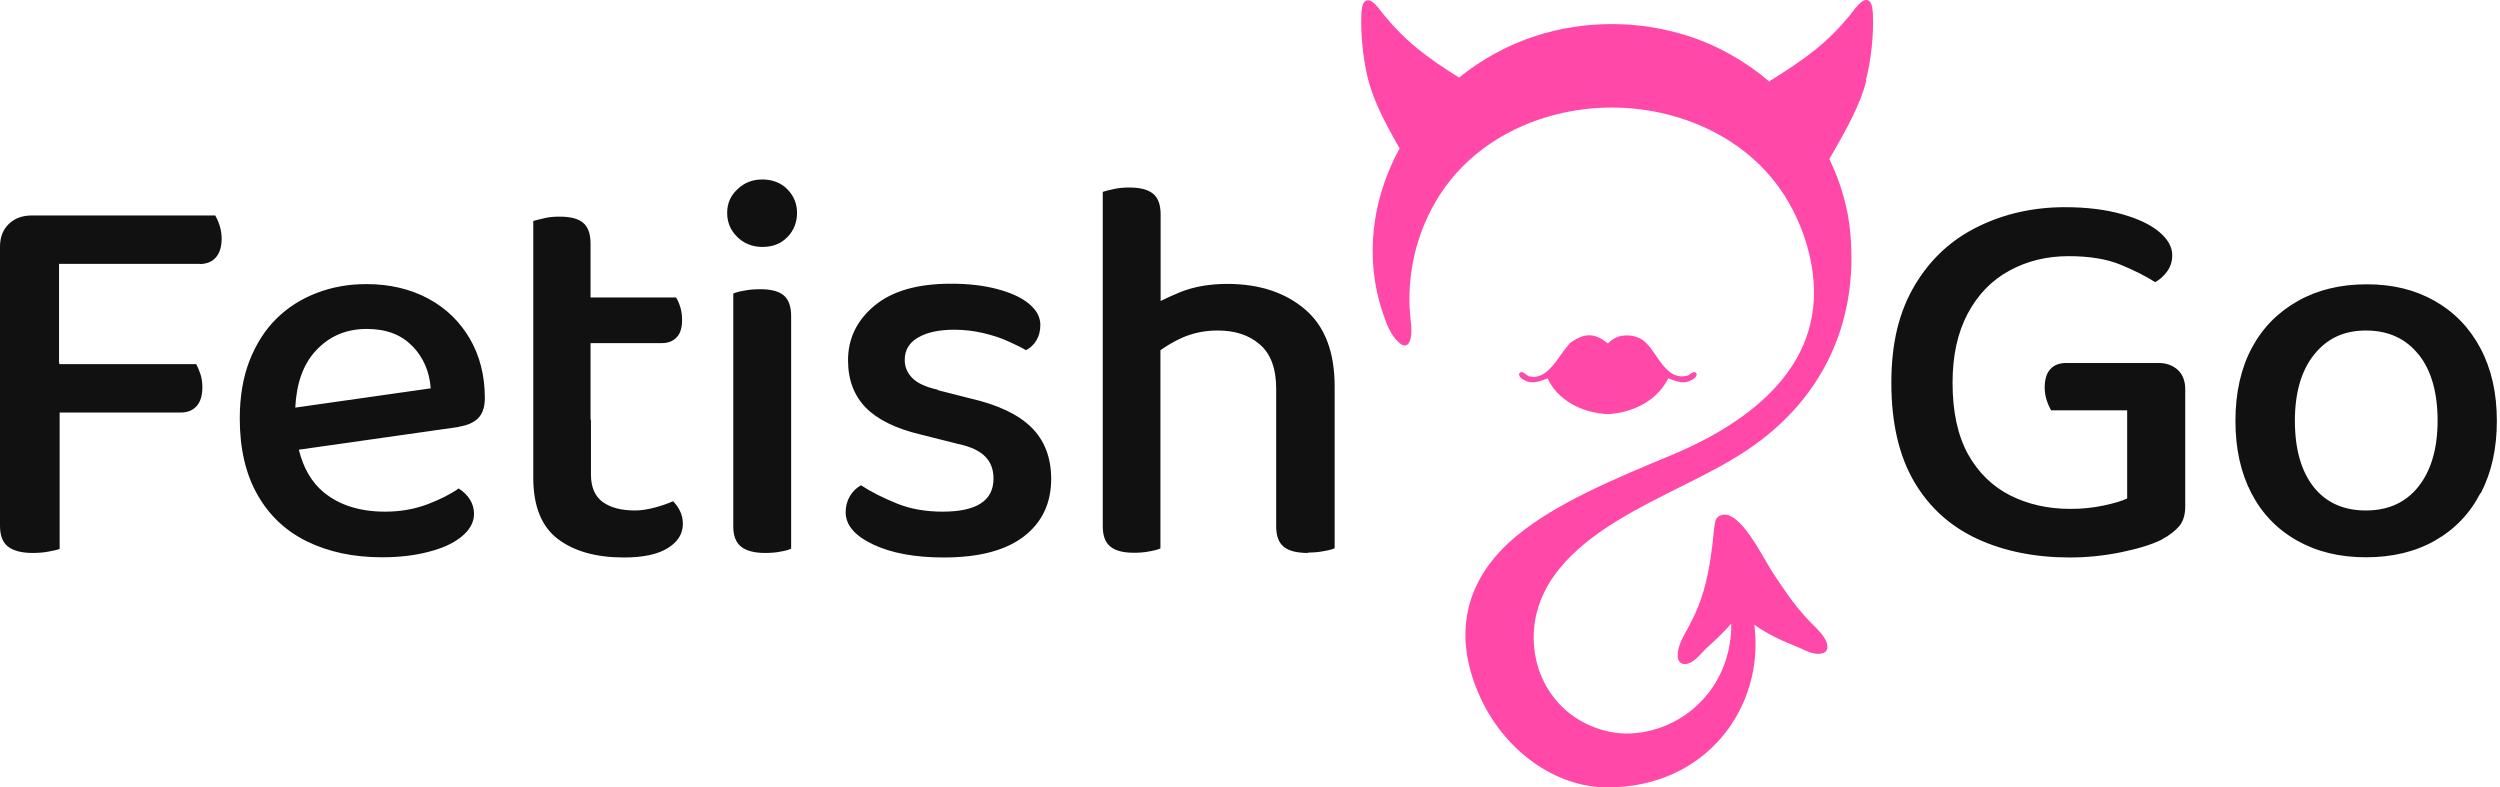 <svg width="127" height="40" viewBox="0 0 127 40" fill="none" xmlns="http://www.w3.org/2000/svg">
<path fill-rule="evenodd" clip-rule="evenodd" d="M126.01 25.043C125.47 26.092 124.7 26.891 123.7 27.461C122.7 28.03 121.53 28.31 120.19 28.31C118.85 28.31 117.7 28.03 116.69 27.461C115.68 26.891 114.91 26.092 114.37 25.053C113.83 24.014 113.56 22.795 113.56 21.376C113.56 19.957 113.84 18.708 114.39 17.679C114.94 16.65 115.72 15.861 116.73 15.291C117.74 14.722 118.9 14.442 120.23 14.442C121.56 14.442 122.69 14.722 123.69 15.291C124.69 15.861 125.46 16.66 126.01 17.699C126.56 18.738 126.84 19.957 126.84 21.376C126.84 22.795 126.57 23.994 126.03 25.043H126.01ZM122.86 18.009C122.22 17.2 121.32 16.79 120.19 16.79C119.06 16.79 118.21 17.2 117.56 18.009C116.91 18.818 116.58 19.947 116.58 21.376C116.58 22.805 116.9 23.934 117.53 24.733C118.16 25.532 119.05 25.932 120.19 25.932C121.33 25.932 122.22 25.523 122.86 24.713C123.5 23.904 123.83 22.785 123.83 21.366C123.83 19.947 123.51 18.808 122.86 17.999V18.009ZM109.8 27.421C109.31 27.661 108.64 27.87 107.77 28.05C106.9 28.23 106.03 28.32 105.15 28.32C103.4 28.32 101.83 28.01 100.46 27.381C99.09 26.751 98.01 25.782 97.24 24.473C96.47 23.154 96.08 21.486 96.08 19.448C96.08 17.41 96.48 15.821 97.27 14.492C98.06 13.163 99.13 12.174 100.48 11.515C101.82 10.855 103.3 10.525 104.9 10.525C106 10.525 106.96 10.645 107.78 10.875C108.6 11.105 109.24 11.405 109.68 11.774C110.12 12.144 110.35 12.534 110.35 12.963C110.35 13.283 110.26 13.563 110.08 13.803C109.9 14.042 109.7 14.222 109.48 14.332C108.98 14.012 108.38 13.713 107.69 13.433C107 13.153 106.13 13.013 105.09 13.013C103.97 13.013 102.96 13.263 102.07 13.753C101.17 14.242 100.47 14.972 99.96 15.931C99.45 16.89 99.19 18.059 99.19 19.438C99.19 20.907 99.45 22.115 99.97 23.065C100.49 24.004 101.21 24.703 102.11 25.163C103.02 25.622 104.04 25.852 105.18 25.852C105.78 25.852 106.34 25.792 106.86 25.682C107.38 25.572 107.78 25.453 108.06 25.323V20.846H104.2C104.13 20.737 104.05 20.567 103.98 20.357C103.91 20.147 103.87 19.927 103.87 19.698C103.87 19.268 103.97 18.948 104.16 18.748C104.36 18.538 104.62 18.439 104.96 18.439H109.66C110.05 18.439 110.37 18.558 110.63 18.788C110.88 19.018 111.01 19.348 111.01 19.777V25.732C111.01 26.142 110.91 26.472 110.72 26.712C110.52 26.951 110.22 27.191 109.81 27.411L109.8 27.421ZM66.45 28.09C65.89 28.09 65.48 27.99 65.22 27.78C64.96 27.571 64.83 27.231 64.83 26.741V19.747C64.83 18.718 64.55 17.969 64 17.499C63.45 17.02 62.74 16.79 61.86 16.79C61.19 16.79 60.57 16.92 60 17.18C59.61 17.36 59.27 17.569 58.95 17.789V27.86C58.82 27.92 58.63 27.97 58.39 28.01C58.15 28.06 57.89 28.08 57.61 28.08C57.07 28.08 56.67 27.98 56.41 27.77C56.15 27.561 56.02 27.221 56.02 26.732V9.746C56.13 9.706 56.31 9.666 56.57 9.606C56.83 9.546 57.09 9.526 57.37 9.526C57.91 9.526 58.31 9.626 58.57 9.836C58.83 10.046 58.96 10.396 58.96 10.895V15.291C59.26 15.141 59.59 14.992 59.95 14.842C60.65 14.562 61.45 14.422 62.34 14.422C63.96 14.422 65.28 14.852 66.29 15.711C67.3 16.57 67.8 17.879 67.8 19.628V27.851C67.67 27.91 67.48 27.96 67.23 28C66.98 28.05 66.72 28.07 66.46 28.07L66.45 28.09ZM47.63 19.817L49.28 20.237C50.68 20.557 51.72 21.046 52.39 21.706C53.06 22.365 53.4 23.244 53.4 24.323C53.4 25.573 52.93 26.552 52 27.261C51.07 27.97 49.71 28.32 47.94 28.32C46.48 28.32 45.29 28.1 44.36 27.661C43.43 27.221 42.96 26.681 42.96 26.022C42.96 25.722 43.03 25.453 43.17 25.213C43.31 24.973 43.5 24.783 43.74 24.653C44.26 24.993 44.86 25.293 45.55 25.573C46.23 25.852 47.01 25.992 47.89 25.992C49.61 25.992 50.47 25.433 50.47 24.314C50.47 23.844 50.33 23.474 50.04 23.184C49.75 22.895 49.3 22.685 48.68 22.555L46.78 22.076C45.51 21.776 44.58 21.316 43.98 20.707C43.38 20.087 43.08 19.288 43.08 18.299C43.08 17.2 43.53 16.27 44.42 15.531C45.32 14.782 46.61 14.412 48.31 14.412C49.19 14.412 49.97 14.502 50.65 14.682C51.33 14.862 51.87 15.101 52.26 15.421C52.65 15.741 52.85 16.101 52.85 16.51C52.85 16.81 52.78 17.07 52.65 17.29C52.52 17.509 52.34 17.679 52.12 17.789C51.9 17.659 51.6 17.509 51.22 17.34C50.85 17.17 50.42 17.03 49.95 16.92C49.48 16.81 48.98 16.75 48.48 16.75C47.71 16.75 47.1 16.88 46.65 17.14C46.19 17.399 45.96 17.779 45.96 18.289C45.96 18.638 46.09 18.948 46.35 19.208C46.61 19.468 47.04 19.668 47.64 19.797L47.63 19.817ZM38.73 12.544C38.23 12.544 37.8 12.374 37.46 12.044C37.11 11.704 36.94 11.295 36.94 10.815C36.94 10.336 37.11 9.946 37.46 9.616C37.81 9.277 38.23 9.117 38.73 9.117C39.23 9.117 39.68 9.286 40 9.616C40.33 9.956 40.49 10.356 40.49 10.815C40.49 11.275 40.33 11.714 40 12.044C39.67 12.384 39.25 12.544 38.73 12.544ZM30.02 21.326V24.094C30.02 24.743 30.22 25.213 30.62 25.503C31.02 25.792 31.57 25.932 32.26 25.932C32.56 25.932 32.89 25.882 33.27 25.782C33.64 25.682 33.95 25.572 34.19 25.462C34.32 25.592 34.44 25.752 34.54 25.952C34.64 26.152 34.69 26.372 34.69 26.611C34.69 27.111 34.44 27.521 33.93 27.84C33.42 28.16 32.68 28.32 31.69 28.32C30.29 28.32 29.17 28.01 28.34 27.381C27.51 26.751 27.09 25.712 27.09 24.264V11.225C27.22 11.185 27.41 11.145 27.65 11.085C27.89 11.025 28.15 11.005 28.43 11.005C28.97 11.005 29.37 11.105 29.62 11.315C29.87 11.524 30 11.874 30 12.374V15.111H34.34C34.41 15.201 34.48 15.361 34.55 15.571C34.62 15.781 34.65 16.011 34.65 16.261C34.65 16.65 34.56 16.95 34.37 17.14C34.18 17.34 33.93 17.43 33.61 17.43H30V21.316L30.02 21.326ZM23.33 21.686L15.18 22.845C15.41 23.774 15.83 24.503 16.45 25.013C17.24 25.662 18.28 25.992 19.57 25.992C20.35 25.992 21.07 25.862 21.73 25.612C22.38 25.363 22.91 25.093 23.3 24.813C23.54 24.963 23.73 25.153 23.87 25.373C24.01 25.592 24.08 25.842 24.08 26.102C24.08 26.532 23.87 26.911 23.46 27.251C23.05 27.591 22.49 27.851 21.78 28.03C21.07 28.22 20.28 28.31 19.4 28.31C17.96 28.31 16.7 28.04 15.61 27.511C14.52 26.981 13.67 26.182 13.08 25.133C12.48 24.084 12.18 22.785 12.18 21.256C12.18 20.137 12.35 19.158 12.68 18.309C13.02 17.459 13.47 16.75 14.05 16.18C14.63 15.611 15.31 15.181 16.09 14.882C16.87 14.582 17.71 14.432 18.61 14.432C19.8 14.432 20.85 14.682 21.76 15.171C22.67 15.661 23.37 16.35 23.87 17.21C24.37 18.069 24.63 19.078 24.63 20.217C24.63 20.687 24.51 21.026 24.28 21.256C24.05 21.476 23.72 21.616 23.31 21.676L23.33 21.686ZM20.95 17.589C20.39 17 19.62 16.71 18.63 16.71C17.58 16.71 16.72 17.08 16.04 17.819C15.4 18.509 15.06 19.478 15 20.707L21.88 19.727C21.82 18.888 21.52 18.179 20.96 17.589H20.95ZM10.14 13.403H3V18.469H3.03V18.498H9.97C10.04 18.628 10.11 18.798 10.18 18.998C10.25 19.208 10.28 19.428 10.28 19.668C10.28 20.077 10.19 20.397 10 20.617C9.81 20.837 9.54 20.956 9.19 20.956H3.03V27.89C2.92 27.93 2.73 27.97 2.47 28.02C2.21 28.07 1.94 28.09 1.66 28.09C1.1 28.09 0.68 27.98 0.41 27.77C0.14 27.561 0 27.211 0 26.721V12.534C0 12.044 0.15 11.664 0.45 11.375C0.75 11.085 1.14 10.945 1.63 10.945H10.93C11 11.055 11.08 11.225 11.15 11.435C11.22 11.644 11.26 11.874 11.26 12.124C11.26 12.534 11.16 12.853 10.97 13.073C10.78 13.293 10.5 13.413 10.14 13.413V13.403ZM38.62 14.692C39.16 14.692 39.56 14.792 39.81 15.002C40.06 15.211 40.19 15.561 40.19 16.061V27.87C40.08 27.93 39.9 27.98 39.66 28.02C39.42 28.07 39.16 28.09 38.88 28.09C38.34 28.09 37.93 27.99 37.66 27.78C37.39 27.571 37.25 27.231 37.25 26.741V14.912C37.38 14.852 37.57 14.802 37.82 14.762C38.07 14.712 38.34 14.692 38.62 14.692Z" fill="#111111"/>
<path fill-rule="evenodd" clip-rule="evenodd" d="M79.72 17.459C79.72 17.459 79.72 17.459 79.73 17.449C79.8 17.39 79.88 17.34 79.96 17.29C80.61 16.88 81.12 16.98 81.68 17.449C82.23 16.85 83.09 17.01 83.46 17.28C84.19 17.809 84.58 19.428 85.77 19.068C85.91 18.958 86.07 18.828 86.17 18.958C86.23 19.028 86.15 19.178 86.02 19.258C85.68 19.458 85.46 19.508 84.75 19.218C84.62 19.468 84.47 19.688 84.3 19.877C83.28 21.016 81.7 21.036 81.68 21.036C81.67 21.036 80.43 21.036 79.44 20.247C79.12 19.997 78.83 19.668 78.62 19.228C78.62 19.228 78.61 19.228 78.6 19.228C77.9 19.508 77.68 19.458 77.34 19.258C77.21 19.178 77.13 19.028 77.19 18.958C77.3 18.808 77.48 18.998 77.64 19.108C78.43 19.338 78.96 18.498 79.41 17.859C79.43 17.829 79.45 17.799 79.48 17.769C79.54 17.699 79.59 17.619 79.65 17.559C79.65 17.559 79.65 17.559 79.65 17.549C79.67 17.529 79.7 17.499 79.72 17.479V17.459ZM94.81 4.101C94.49 5.31 93.91 6.389 92.93 8.078C93.51 9.276 93.89 10.565 94 11.884C94.4 16.43 92.56 20.307 88.78 22.845C86.82 24.164 84.34 25.113 82.19 26.432C79.99 27.77 77.89 29.649 77.91 32.447C77.93 34.545 79.23 36.493 81.47 37.102C82.22 37.312 83 37.312 83.76 37.132C86.13 36.593 87.97 34.475 87.95 31.677C87.71 31.947 87.34 32.347 86.71 32.906C86.39 33.196 86.05 33.725 85.59 33.735C85.38 33.735 85.25 33.605 85.23 33.346C85.2 32.886 85.47 32.407 85.69 32.007C86.12 31.238 86.51 30.398 86.77 29.079C87.2 26.861 86.94 26.352 87.41 26.182C88.37 25.802 89.56 28.35 90.1 29.159C90.79 30.188 91.22 30.828 91.97 31.607C92.28 31.937 92.8 32.357 92.83 32.836C92.84 33.046 92.73 33.176 92.49 33.206C92.02 33.266 91.59 32.966 91.17 32.806C90.11 32.386 89.5 32.007 89.12 31.737C89.66 35.944 86.66 40 81.67 40C78.97 40 76.46 38.112 75.24 35.514C73.77 32.386 74.32 29.499 77.01 27.251C79.05 25.552 82.04 24.314 84.85 23.145C88.99 21.426 92.93 18.448 92.02 13.433C91.79 12.154 91.31 10.955 90.63 9.896C89.2 7.668 86.86 6.269 84.31 5.72C82.56 5.35 80.8 5.38 79.07 5.809C76.68 6.409 74.51 7.778 73.15 9.886C72.08 11.544 71.51 13.553 71.61 15.681C71.63 16.151 71.78 16.84 71.64 17.27C71.55 17.569 71.34 17.669 71.03 17.369C70.63 16.99 70.43 16.44 70.26 15.931C69.29 13.103 69.7 10.096 71.1 7.538C70.3 6.139 69.8 5.14 69.51 4.071C69.27 3.152 69.1 1.733 69.16 0.684C69.17 0.484 69.2 0.294 69.26 0.174C69.36 -0.006 69.52 -0.046 69.74 0.114C69.96 0.284 70.16 0.594 70.35 0.814C71.41 2.093 72.4 2.862 74.12 3.941C75.25 3.032 76.56 2.292 78.02 1.823C80.5 1.024 83.25 1.024 85.74 1.823C87.33 2.332 88.74 3.162 89.94 4.191C89.92 4.171 89.91 4.141 89.89 4.121C91.8 2.942 92.83 2.153 93.95 0.804C94.13 0.584 94.33 0.274 94.56 0.104C94.78 -0.065 94.94 -0.016 95.04 0.164C95.1 0.284 95.13 0.464 95.14 0.674C95.2 1.713 95.04 3.132 94.79 4.061L94.81 4.101Z" fill="#FF48A7"/>
</svg>
